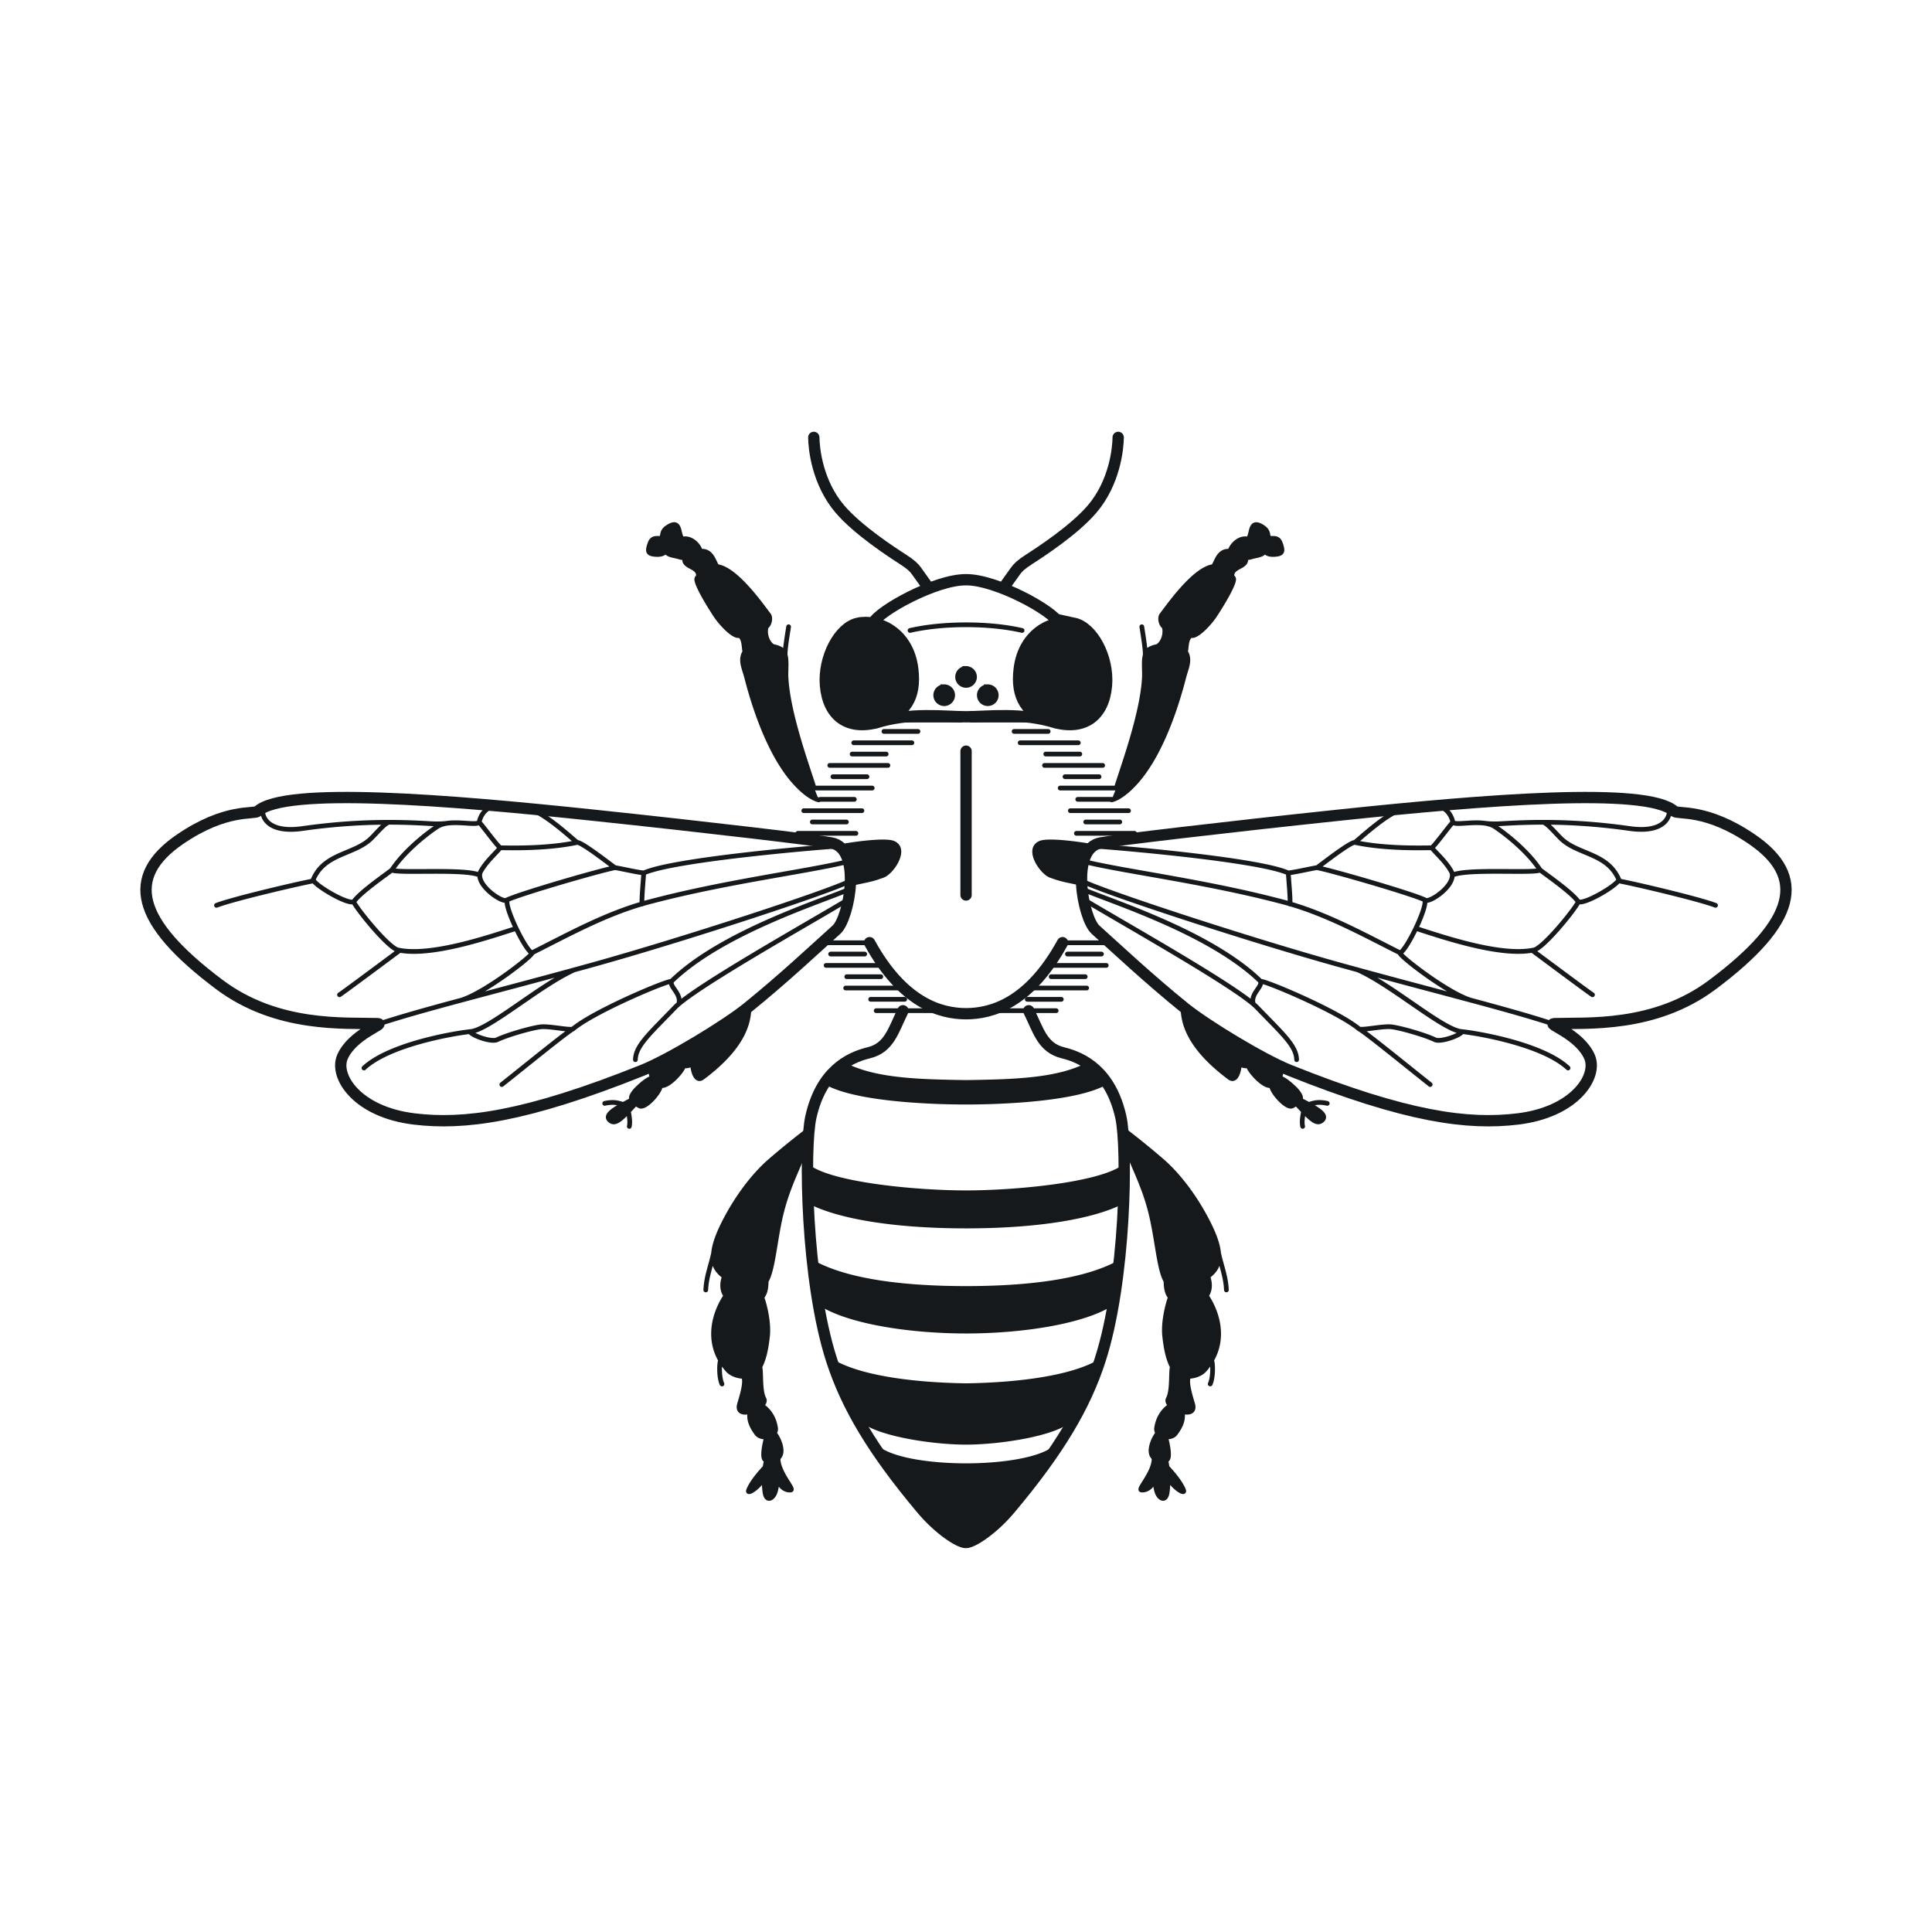 <svg version="1.2" baseProfile="tiny" xmlns="http://www.w3.org/2000/svg" width="1024" height="1024"><path fill="#15191b" d="M688.842 582.858c.135-.174.264-.349.383-.523.574-.846-.975-3.32-2.881-5.202-4.229-4.171-6.686-5.351-8.129-5.896a1.107 1.107 0 0 0-.168.038c1.803-3.244.338-6.24-.516-6.647-3.91-1.97-12.416-6.579-14.229-7.526-.004-.013-.004-.023-.006-.036-3.918-2.169-3.244-1.815-7.586-4.283.031.133.061.257.09.386-.041-.11-.08-.225-.123-.332-8.674-5.422-16.682-10.569-28.715-18.909.258 6.042 1.068 19.578 24.729 37.193 2.899 2.158 4.75-1.853 5.237-7.017 1.131.351 3.203 1.248 4.742.662l.004.059c.188 2.416 8.627 11.955 12.24 10.381-.021 3.438 8.016 12.375 10.938 10.998.736-.349 1.462-.841 2.136-1.409.008.008.016.022.021.027 1.435 1.512 2.709 2.875 3.867 4.081-.139 1.553-1.111 5.106-.445 8.12l.453-8.112c4.65 4.841 7.306 7.017 9.75 4.938 3.473-2.948-2.917-6.358-11.792-10.991z"/><path fill="#15191b" d="m693.734 585.354 9.729-.539c-5.08-1.125-7.504-.063-9.729.539zm-47.877 78.698c-.398-4.26-2.242-9.663-5.912-16.773-7.517-14.574-16.685-25.604-24.197-32.079-10.836-9.338-19.887-16.118-19.887-16.118s-2.336-1.162.92 8.379c3.254 9.541 9.537 20.493 13.227 35.556 3.451 14.08 4.361 30.411 8.162 36.237l-.182.021c.098 3.188.444 6.316 2.526 8.437l-.25.014c-1.369 3.723-3.83 13.276-2.94 20.717.412 3.449 1.258 10.886 4.092 16.033-.92 2.363.164 12.497-2.236 16.983-.58 1.085.025 2.333 1.232 3.479-4.324 2.858-6.664 7.124-7.388 11.926-.166 1.104.175 2.038.81 2.78l-.139-.067c-2.386 2.908-5.394 9.931-2.318 12.873.188.18.416.343.672.492l-.428-.069c.037.283.057.927.078 1.817l-.029-.714c-.664 7.328-8.615 15.438-6.75 15.75 2.082.348 5.666-1.017 7.145-5.973l-.006-.173c.224 2.851.603 5.631 1.269 7.445 1.242 3.389 4.539 4.994 5.293.012.215-1.419.504-4.478.377-8.218 2.281 5.263 9.315 9.609 8.334 7.091-1.58-4.048-5.521-8.719-8.75-12.19l.012.16a41.739 41.739 0 0 0-.727-3.992c.137-.025.285-.045.401-.079 2.396-.712.14-10.175-.551-12.278 2.008.259 4.131-.254 5.219-1.717 2.357-3.169 4.644-7.138 3.578-11.646 3.625.956 6.914.238 5.545-4.19-2.901-9.406-2.817-12.083-2.217-14.419l-.053-.032c3.275-.05 6.695-1.331 8.465-3.288 12.051-13.338 7.848-29.38 1.1-39.468l-.047.002c2.324-2.921 2.031-7.04.853-10.085l-.224.025c4.168-2.948 6.47-6.653 5.927-12.611l4.151 19.604c-.303-7.149-2.723-12.894-4.157-19.654z"/><path fill="#15191b" d="M641.43 733.541c1.521-3.209 1.558-10.343.769-12.491l-.769 12.491zm-29.916 39.311.107.019c-.025-.204-.059-.228-.107-.019zm-184.2-165.393c3.255-9.541.918-8.379.918-8.379s-9.051 6.78-19.887 16.118c-7.514 6.475-16.681 17.505-24.197 32.079-3.668 7.11-5.513 12.515-5.911 16.773-1.435 6.761-3.854 12.505-4.156 19.65l4.152-19.604c-.544 5.958 1.759 9.663 5.926 12.611l-.224-.026c-1.181 3.045-1.474 7.164.852 10.085l-.047-.002c-6.748 10.088-10.95 26.13 1.101 39.469 1.77 1.957 5.189 3.237 8.463 3.287l-.052.032c.602 2.336.687 5.014-2.218 14.419-1.368 4.431 1.921 5.147 5.545 4.191-1.064 4.508 1.221 8.476 3.578 11.645 1.088 1.463 3.212 1.977 5.22 1.718-.689 2.104-2.949 11.565-.552 12.277.118.035.267.055.403.08a41.559 41.559 0 0 0-.729 3.995l.013-.163c-3.231 3.472-7.171 8.144-8.75 12.19-.981 2.518 6.053-1.828 8.333-7.09-.125 3.739.163 6.799.377 8.217.756 4.981 4.053 3.377 5.295-.013.664-1.814 1.044-4.597 1.268-7.446l-.007.175c1.479 4.956 5.062 6.318 7.144 5.972 1.867-.312-6.084-8.421-6.749-15.75l-.028.729c.02-.897.04-1.547.076-1.831l-.427.068a3.56 3.56 0 0 0 .673-.491c3.073-2.942.066-9.966-2.318-12.873l-.141.066c.636-.742.977-1.675.811-2.78-.724-4.802-3.062-9.065-7.386-11.926 1.208-1.145 1.812-2.393 1.231-3.478-2.4-4.486-1.316-14.619-2.236-16.983 2.833-5.147 3.679-12.584 4.092-16.034.889-7.438-1.572-16.994-2.941-20.717l-.25-.013c2.082-2.119 2.43-5.247 2.527-8.438l-.183-.021c3.8-5.826 4.712-22.157 8.162-36.237 3.691-15.058 9.974-26.01 13.229-35.551z"/><path fill="#15191b" d="m382.665 733.541-.767-12.491c-.79 2.148-.753 9.282.767 12.491zm29.808 39.328.109-.019c-.049-.207-.083-.183-.109.019zm189.33-358.075c11.053-12.157 19.726-32.989 25.597-55.711 1.19-4.615 3.166-8.372 1.643-12.269a4.689 4.689 0 0 0-.748-1.251c.006-.015.021-.027.023-.043.637-2.246.184-7.087 2.848-8.684.189.018.381.039.564.051 3.059.212 9.346-6.581 11.952-10.502 4.275-6.43 10.287-16.606 10.188-19.44-.012-.371-.371-.91-.943-1.516-.207-4.565 5.273-4.678 6.938-7.295.674-1.057.412-2.009-.402-2.841 1.933.773 3.519-.226 6.172-.725 3.771-.709 4.806-1.865 4.408-3.118l.049.033c.394 1.082 1.603 2.882 6.392 2.294 3.211-.394 3.647-1.588 2.157-5.734-1.5-4.168-4.87-1.935-6.1-3.066-.92-.848.158-3.188-2.947-5.329-7.653-5.277-5.619 4.039-8.137 6.072l.162.108c-4.021-1.274-8.521 2.419-9.701 6.35l.131.054c-5.908-.693-6.992 5.003-8.873 8.05l.097.05a3.816 3.816 0 0 0-.74.058c-9.933 1.844-23.16 20.858-26.818 25.603-1.03 1.337-.545 4.814 1.34 6.218 1.044 3.532-.448 8.635-3.633 10.448-2.119.422-3.926 1.133-4.987 2.086-.707.635-1.164 1.533-1.455 2.594.248-2.605-1.095-10.655-1.793-15.137l1.743 15.336c-.812 3.238-.186 7.907-.366 11.494-.949 18.601-10.523 44.966-14.832 58.467l-2.562 6.445c-.006.002 4.828-.563 12.633-9.15zM346.675 293.778c4.79.588 5.999-1.212 6.393-2.294l.049-.033c-.396 1.253.638 2.409 4.408 3.118 2.653.499 4.239 1.499 6.171.726-.813.832-1.076 1.784-.403 2.841 1.667 2.617 7.146 2.73 6.938 7.295-.57.606-.93 1.144-.942 1.515-.101 2.834 5.912 13.011 10.188 19.44 2.608 3.921 8.895 10.715 11.953 10.502.185-.013.375-.033.564-.051 2.664 1.597 2.212 6.438 2.848 8.684.004.016.019.028.024.043-.312.382-.57.796-.748 1.25-1.523 3.896.45 7.654 1.643 12.269 5.871 22.722 14.543 43.554 25.595 55.711 7.807 8.587 12.64 9.152 12.64 9.152l-2.562-6.445c-4.31-13.501-13.884-39.866-14.832-58.467-.183-3.587.445-8.258-.366-11.495l1.742-15.335c-.698 4.481-2.04 12.527-1.792 15.135-.292-1.061-.747-1.958-1.455-2.592-1.062-.953-2.868-1.664-4.986-2.086-3.186-1.812-4.677-6.915-3.636-10.446 1.887-1.403 2.372-4.882 1.342-6.22-3.659-4.744-16.888-23.759-26.819-25.603a3.802 3.802 0 0 0-.738-.058l.095-.05c-1.883-3.047-2.966-8.743-8.873-8.05l.13-.054c-1.179-3.931-5.682-7.625-9.702-6.35l.162-.108c-2.519-2.034-.482-11.349-8.137-6.072-3.104 2.14-2.027 4.479-2.947 5.329-1.228 1.131-4.601-1.103-6.1 3.066-1.493 4.145-1.057 5.339 2.153 5.733z"/><circle fill="#15191b" cx="512.036" cy="358.796" r="4.485"/><circle fill="#15191b" cx="523.547" cy="368.475" r="4.485"/><circle fill="#15191b" cx="500.448" cy="368.475" r="4.485"/><path fill="#15191b" d="M578.852 448.667c-4.271-.921-22.762-3.644-27.366-1.803-7.64 3.054.688 15.456 5.446 17.141 5.619 1.99 5.779 1.957 16.91 4.278-2.662-.555 1.924-20.282 5.01-19.616zm-127.866 19.616c11.131-2.321 11.291-2.288 16.91-4.278 4.759-1.686 13.086-14.087 5.446-17.141-4.605-1.841-23.095.882-27.368 1.803 1.608-.347 6.207 19.366 5.012 19.616zm107.459-85.516c16.346 4.628 26.696-3.436 28.024-19.573 1.207-14.661-7.282-30.7-17.186-32.849-10.963-2.379-26.676 4.92-29.068 24.142-1.869 15.039 3.681 24.161 18.23 28.28zm-92.906 0c14.547-4.119 20.099-13.241 18.228-28.279-2.393-19.222-18.104-26.521-29.067-24.142-9.903 2.149-18.393 18.188-17.186 32.849 1.328 16.137 11.678 24.201 28.025 19.572zm46.497 394.094c-18.955 0-42.469-3.039-49.104-11.322-.031-.153-.31-.072-.199.096 6.877 10.5 15.338 21.726 25.817 34.187 9.141 10.866 19.776 17.731 23.271 17.731h.215c3.494 0 14.132-6.865 23.271-17.731 10.279-12.224 18.615-23.256 25.422-33.581.253-.384.312-.383.41-.7-6.635 8.281-30.149 11.32-49.103 11.32zM397.037 533.926c-12.034 8.34-20.04 13.487-28.714 18.909-.043.107-.083.222-.124.332.029-.129.059-.253.09-.386-4.344 2.468-3.67 2.115-7.586 4.283l-.005.036c-1.815.947-10.319 5.558-14.23 7.526-.853.407-2.317 3.403-.516 6.647a1.081 1.081 0 0 0-.167-.038c-1.444.545-3.902 1.725-8.129 5.896-1.906 1.882-3.456 4.356-2.881 5.202.118.176.248.35.382.523-8.875 4.632-15.265 8.043-11.792 10.989 2.446 2.077 5.101-.099 9.751-4.939l.453 8.114c.666-3.015-.309-6.568-.445-8.122 1.158-1.205 2.434-2.568 3.867-4.08.005-.005.014-.021.02-.027.674.568 1.398 1.062 2.136 1.409 2.923 1.377 10.959-7.561 10.938-10.998 3.614 1.575 12.053-7.965 12.24-10.381l.004-.059c1.538.586 3.609-.312 4.742-.66.488 5.162 2.339 9.173 5.237 7.015 23.662-17.613 24.471-31.149 24.729-37.191z"/><path fill="#15191b" d="m320.535 584.814 9.731.539c-2.225-.601-4.648-1.663-9.731-.539zm191.469-.645c.031-.007.031.024.031 0 15.226 0 57.207-1.084 73.835-10.333-2.045-2.446-5.266-5.922-8.838-9.684-15.928 8.408-37.998 9.184-64.998 9.565 0-.046 0-.024-.031 0-27-.383-49.07-1.157-64.997-9.565-2.003 2.182-6.609 6.965-8.839 9.684 16.631 9.249 58.611 10.333 73.837 10.333zm0 98.745c-35.015 0-63.864-4.124-81.196-13.712 1.35 7.794 1.708 13.015 2.091 20.27 13.656 10.414 47.452 16.055 79.105 16.055h.031c31.654 0 65.449-5.641 79.106-16.055 1.419-7.606 1.955-12.545 2.091-20.27-17.332 9.588-46.183 13.712-81.197 13.712h-.031zm.032-50.713h-.031c-26 0-70.138-4.099-83.192-13.4-.281 7.549-.4 11.764-.546 17.562 15.394 8.41 45.632 13.457 83.738 13.457h.031c38.106 0 68.345-5.047 83.738-13.457.28-6.979-.013-9.939-.546-17.562-13.054 9.303-57.193 13.4-83.192 13.4zm-.032 102.248c-27-.383-56.628-3.936-71.421-13.1 5.55 13.739 8.773 19.943 15.137 29.981 7.114 8.429 38.293 13.106 56.297 13.106h.007c18.004 0 49.182-4.679 56.297-13.106 4.494-3.787 10.438-15.706 15.137-29.981-14.793 9.164-44.422 12.717-71.421 13.1-.001-.064-.001 0-.033 0z"/><path fill="none" stroke="#15191b" stroke-width="6" stroke-linecap="round" stroke-miterlimit="10" d="M583.422 446.755c7.982-1.419 64.423-8.188 126.535-14.733 76.99-8.112 162.824-15.111 177.401-2.055 2.002 1.793 16.938-1.756 41.233 14.866 28.966 19.818 23.717 43.612-20.924 77.043-30.823 23.083-66.696 20.11-83.906 20.677-4.008.133 13.489 5.6 18.736 17.639 4.45 10.212-7.662 29.229-38.098 32.888-26.153 3.142-58.361-.73-121.093-25.879-14.002-5.613-43.844-23.643-55.472-33.043-19.104-15.447-35.972-31.343-47.189-41.409-6.648-5.97-13.863-43.037 2.777-45.994zm-142.844 0c-7.982-1.419-64.422-8.188-126.536-14.733-76.99-8.112-162.824-15.111-177.401-2.055-2.002 1.793-16.939-1.756-41.234 14.866-28.967 19.818-23.718 43.612 20.922 77.043 30.824 23.083 66.697 20.11 83.907 20.677 4.008.133-13.489 5.6-18.736 17.639-4.45 10.212 7.662 29.229 38.098 32.888 26.153 3.142 58.36-.73 121.092-25.879 14.001-5.613 43.844-23.643 55.471-33.043 19.104-15.447 35.971-31.343 47.189-41.409 6.652-5.97 13.867-43.037-2.772-45.994zm119.563-63.5c-18.69-5.979-36.71-3.348-48.125-3.348m.017-72.653v.01c16.193-.041 45.989 16.482 49.085 22.819m8.164.263c9.901 2.149 18.392 18.188 17.185 32.849-1.328 16.137-11.679 24.201-28.024 19.573-14.549-4.119-20.1-13.241-18.229-28.279 2.392-19.223 18.105-26.522 29.068-24.143zm-105.446 52.909c18.691-5.979 36.71-3.348 48.126-3.348m-.017-72.653v.01c-16.195-.041-45.989 16.482-49.086 22.819m-8.164.263c-9.903 2.149-18.393 18.188-17.186 32.849 1.329 16.137 11.68 24.201 28.025 19.573 14.547-4.119 20.099-13.241 18.228-28.279-2.392-19.223-18.104-26.522-29.067-24.143zm77.56-19.347c2.943-4.064 3.81-5.385 6.063-8.476 1.268-1.736 2.882-3.349 7.223-6.135 5.75-3.691 23.818-15.448 33.311-26.592 12.001-14.09 13.75-32.041 13.814-37.963m-100.923 79.166c-2.944-4.064-3.809-5.385-6.064-8.476-1.268-1.736-2.882-3.349-7.222-6.135-5.75-3.691-23.819-15.448-33.311-26.592-12.003-14.09-13.752-32.041-13.814-37.963m80.701 166.304v76.229m0 62.933c13.714-.044 33.616-5.699 51.14-37.658m-51.14 37.658c-13.715-.044-33.616-5.699-51.142-37.658m17.702 36.088c-5.131 10.308-7.17 19.604-18.128 22.271-10.897 2.65-25.341 10.087-30.687 34.075-3.637 16.312-2.703 86.58 11.036 128.931 7.745 23.877 21.329 47.423 47.732 78.816 9.141 10.866 19.776 17.731 23.271 17.731h.215c3.494 0 14.131-6.865 23.271-17.731 26.403-31.395 39.986-54.939 47.732-78.816 13.739-42.351 14.673-112.619 11.037-128.931-5.348-23.988-19.789-31.425-30.688-34.075-10.959-2.667-12.997-11.963-18.129-22.271"/><path fill="none" stroke="#15191b" stroke-width="2.5" stroke-linecap="round" stroke-miterlimit="10" d="M573.5 466.96c10.396 5.482 88.539 31.161 137.572 44.729 49.729 13.76 87.625 22.927 112.44 31.118m-243.867-94.404c19.361 1.363 87.634 7.476 102.88 14.17.918.402 12.477-2.273 15.539-2.713.358-.053 17.747-13.834 20.088-13.341 16.268 3.437 34.942 2.859 40.563 2.828 1.01-.006 10.078-12.535 11.344-13.54m-52.03 10.709c1.617-.964 19.506-18.086 27.518-18.046 3.572-.328 11.625-1.221 15.894-1.123 4.25.1 7.606 3.862 8.562 8.257.572 2.64 15.312-1.884 22.102 2.427 3.437 2.181 16.709 11.807 24.048 22.877.555.839 16.555 11.506 20.407 17.041 3.492 1.582 22.316-9.71 21.365-11.918-6.014-13.94-21.57-12.965-30.504-21.538-2.707-2.597-7.627-8.547-9.568-8.65m-31.263.423s3.281.616 8.93.289c12.16-.703 35.814-2.031 68.039 2.556 22.65 3.225 22.091-10.634 20.619-11.122m-26.311 38.896c6.59 1.115 42.363 9.473 51.399 12.952m-211.219-19.94c7.035 1.186 51.975 14.221 57.562 17.258 2.465 1.214 16.088-8.005 13.897-14.738-2.778-5.501-8.604-10.448-10.592-13.07m10.865 14.509c7.291-3.661 42.918-.791 46.567-2.698m-241.639-4.489c20.994 5.232 65.648 10.703 106.439 21.685 21.709 5.845 42.192 17.307 60.957 26.676m-59.277-42.362c.088 2.748 1.342 15.223.799 16.485m71.186-2.423c2.953 1.728-8.924 26.514-12.717 28.325-1.395.762 25.222 21.562 37.74 25.146m-29.385-38.146c14.258 4.57 45.533 15.33 62.883 11.387 6.197-2.251 23.574-24.383 23.162-25.62m-24.435 25.841c6.158 4.555 28.896 21.532 31.992 23.58m-124.528-13.268c18.407 8.227 44.944 31.655 54.977 32.74s43.367 7.009 56.6 19.347m-256.766-89.377c20.396 12.315 81.693 46.634 91.896 57.24 13.245 13.771 20.864 20.28 21.004 27.712m-113.537-90.386c14.434 6.349 67.77 22.825 94.449 48.87 2.555-.365 41.188 16 52.073 25.148 1.16.977 11.07-1.219 16.275-1.104 3.93.085 18.34 4.158 24.076 6.913 3.09 1.484 13.782-2.409 14.319-4.341m-54.379-1.294c3.404 1.807 28.838 22.547 37.521 29.376m-93.816-42.803c-1.473-5.506 5.213-9.105 3.789-11.936m-217.503-53.12c-10.397 5.482-88.541 31.161-137.573 44.729-49.728 13.76-87.625 22.927-112.442 31.118m243.87-94.404c-19.36 1.363-87.634 7.476-102.88 14.17-.918.402-12.477-2.273-15.539-2.713-.359-.053-17.746-13.834-20.087-13.341-16.267 3.437-34.944 2.859-40.565 2.828-1.009-.006-10.077-12.535-11.343-13.54m52.029 10.709c-1.618-.964-19.506-18.086-27.519-18.046-3.571-.328-11.624-1.221-15.892-1.123-4.25.1-7.608 3.862-8.562 8.257-.573 2.64-15.313-1.884-22.102 2.427-3.436 2.181-16.709 11.807-24.046 22.877-.556.839-16.555 11.506-20.41 17.041-3.492 1.582-22.316-9.71-21.364-11.918 6.013-13.94 21.569-12.965 30.503-21.538 2.707-2.597 7.627-8.547 9.569-8.65m31.263.423s-3.281.616-8.93.289c-12.16-.703-35.814-2.031-68.039 2.556-22.65 3.225-22.09-10.634-20.619-11.122m26.31 38.896c-6.589 1.115-42.362 9.473-51.401 12.952m211.221-19.94c-7.034 1.186-51.973 14.221-57.562 17.258-2.465 1.214-16.086-8.005-13.897-14.738 2.779-5.501 8.603-10.448 10.591-13.07m-10.864 14.509c-7.29-3.661-42.917-.791-46.568-2.698m241.64-4.489c-20.995 5.232-65.648 10.703-106.44 21.685-21.708 5.845-42.192 17.307-60.956 26.676m59.277-42.362c-.088 2.748-1.341 15.223-.798 16.485m-71.185-2.423c-2.955 1.728 8.922 26.514 12.716 28.325 1.394.762-25.221 21.562-37.741 25.146m29.385-38.146c-14.257 4.57-45.533 15.33-62.882 11.387-6.197-2.251-23.575-24.383-23.162-25.62m24.435 25.841c-6.159 4.555-28.896 21.532-31.992 23.58m124.528-13.268c-18.409 8.227-44.946 31.655-54.978 32.74-10.031 1.085-43.367 7.009-56.599 19.347m256.766-89.377c-20.398 12.315-81.694 46.634-91.898 57.24-13.247 13.771-20.863 20.28-21.003 27.712m113.538-90.386c-14.436 6.349-67.771 22.825-94.448 48.87-2.558-.365-41.19 16-52.077 25.148-1.16.977-11.07-1.219-16.274-1.104-3.932.085-18.342 4.158-24.077 6.913-3.091 1.484-13.784-2.409-14.32-4.341m54.383-1.294c-3.405 1.807-28.837 22.547-37.521 29.376m93.817-42.803c1.471-5.506-5.213-9.105-3.791-11.936m156.037-165.769a4.485 4.485 0 1 1-.002 8.97 4.485 4.485 0 0 1 .002-8.97zm11.512 9.679a4.485 4.485 0 1 1-.002 8.97 4.485 4.485 0 0 1 .002-8.97zm-23.1 0a4.484 4.484 0 1 0 0 8.97c2.477 0 4.484-2.008 4.484-4.485s-2.007-4.485-4.484-4.485zm70.067 77.678h30.804m-34-12h30.805m-36.217-12h30.805m-39.092-12h30.805m-43.717-12h30.803m-57.004-12h30.804m30.143 53.989h18.041m-22.265-12h18.041m-24.797-12h18.041m-28.235-12h18.041m-34.816-12h18.041m-132.699 54.011h30.805m-27.632-12h30.805m-25.351-12h30.805m-22.476-12h30.804m-18.1-12h30.804m-4.603-12h30.804m-78.957 53.989h18.041m-13.816-12h18.04m-11.346-12h18.04m-7.867-12h18.04m-1.182-12h18.04m58.603 136.011h30.805m-20.43-12h30.805m-23.524-12h23.296m-28.96 17.989h18.039m-9.414-12h18.039m-54.822 30.011h30.804m-15.314-6.011h18.041m-114.282-5.989h30.805m-41.18-12h30.805m-30.377-12h23.156m-12.635 17.989h18.041m-26.582-12h18.04m6.094 30.011H495.2m-33.731-6.011h18.04m99.341-80.99c-4.272-.921-22.762-3.644-27.366-1.803-7.64 3.054.688 15.456 5.446 17.141 5.617 1.99 5.779 1.957 16.91 4.278m-127.868-19.616c4.273-.921 22.763-3.644 27.368-1.803 7.639 3.054-.688 15.456-5.447 17.141-5.618 1.99-5.778 1.957-16.909 4.278m140.739-50.782c4.312-13.501 13.886-39.866 14.832-58.467.248-4.858-1-11.711 1.873-14.288 3.969-3.562 18.322-3.787 20.611 2.068 1.521 3.896-.451 7.654-1.643 12.269-5.871 22.722-14.546 43.554-25.597 55.711-7.807 8.587-12.639 9.152-12.639 9.152m16.02-91.742c.729 4.671 2.16 13.235 1.756 15.453m6.181-4.827c3.416-1.664 5.033-7.052 3.912-10.695m11.285 13.386c.651-2.306.147-7.358 3.059-8.814m-15.666-10.713c3.66-4.744 16.887-23.759 26.82-25.603 3.672-.682 11.276 4.784 11.34 6.554.098 2.834-5.912 13.011-10.188 19.44-2.608 3.921-8.895 10.715-11.953 10.502-4.854-.337-11.629-2.515-14.612-4.617-1.946-1.367-2.45-4.922-1.407-6.276zm27.465-25.71c2.027-3.284 3.117-9.659 10.334-7.779 4.098 1.067 8.004 3.04 6.355 5.63-1.666 2.618-7.15 2.73-6.938 7.3m-1.009-13.255c1.203-4.013 5.871-7.792 9.953-6.277 4.082 1.515 14.01 6.738 3.764 8.666-2.736.514-4.334 1.577-6.348.665m2.17-9.513c2.518-2.034.481-11.349 8.137-6.072 3.104 2.14 2.027 4.48 2.947 5.329 1.227 1.131 4.6-1.103 6.098 3.066 1.49 4.146 1.056 5.34-2.155 5.734-4.789.588-5.998-1.212-6.392-2.294m-238.66 126.017c-4.31-13.501-13.884-39.866-14.832-58.467-.248-4.858 1-11.711-1.872-14.288-3.97-3.562-18.321-3.787-20.61 2.068-1.523 3.896.45 7.654 1.643 12.269 5.871 22.722 14.543 43.554 25.595 55.711 7.807 8.587 12.64 9.152 12.64 9.152m-16.02-91.742c-.729 4.671-2.16 13.235-1.757 15.453m-6.18-4.827c-3.417-1.664-5.033-7.052-3.913-10.695m-11.285 13.386c-.653-2.306-.148-7.358-3.059-8.814m15.666-10.713c-3.659-4.744-16.888-23.759-26.819-25.603-3.672-.682-11.277 4.784-11.339 6.554-.101 2.834 5.912 13.011 10.188 19.44 2.608 3.921 8.895 10.715 11.953 10.502 4.854-.337 11.628-2.515 14.614-4.617 1.942-1.367 2.447-4.922 1.403-6.276zm-27.464-25.71c-2.028-3.284-3.119-9.659-10.336-7.779-4.097 1.067-8.005 3.04-6.355 5.63 1.667 2.618 7.15 2.73 6.938 7.3m1.011-13.255c-1.203-4.013-5.871-7.792-9.954-6.277-4.083 1.515-14.01 6.738-3.763 8.666 2.734.514 4.332 1.577 6.346.665m-2.168-9.513c-2.519-2.034-.482-11.349-8.137-6.072-3.104 2.14-2.027 4.48-2.947 5.329-1.228 1.131-4.601-1.103-6.1 3.066-1.489 4.146-1.054 5.34 2.156 5.734 4.79.588 5.999-1.212 6.393-2.294m273.897 242.442c.258 6.042 1.066 19.578 24.729 37.193 5.03 3.745 6.909-11.07 3.983-18.284m1.245 11.266c2.215.682 8.104 3.53 6.375-7.035m-1.619 7.757c.191 2.471 9.014 12.396 12.48 10.265m-.24.109c-.031 3.434 8.014 12.383 10.938 11.005 1.683-.793 3.316-2.318 4.369-3.867.576-.846-.973-3.32-2.879-5.202-4.229-4.171-6.686-5.351-8.131-5.896m10.619 11.617c8.879 4.636 15.275 8.048 11.801 10.995-3.055 2.596-6.428-1.437-13.625-9.027m3.883 3.945c-.094 1.483-1.143 5.163-.459 8.257m3.3-11.67c2.225-.603 4.649-1.663 9.731-.539m-106.684 22.644c3.256 9.541 9.539 20.493 13.229 35.556 3.48 14.204 4.375 30.706 8.262 36.396 1.519 2.225 11.695 2.446 14.318 1.271 12.686-5.678 18.701-11.416 7.357-33.403-7.519-14.574-16.685-25.604-24.197-32.079-10.836-9.338-19.887-16.118-19.887-16.118m49.897 64.536c1.42 6.953 3.945 12.784 4.254 20.084m-32.026-4.429c.184 5.969 1.237 11.725 12.903 11.054 10.754-.619 11.222-8.604 9.267-13.644m-.802 10.085c6.748 10.089 10.949 26.131-1.102 39.469-3.117 3.449-11.371 4.811-14.902 1-4.426-4.777-5.53-14.658-6.024-18.796-.89-7.439 1.569-16.994 2.94-20.718m21.929 33.327c.791 2.148.754 9.282-.767 12.491m-19.983-9.166c-.982 2.196.162 12.54-2.267 17.082-2.43 4.543 15.793 11.956 12.879 2.518-2.901-9.405-2.817-12.083-2.219-14.419m-9.418 15.372c-4.33 2.859-6.672 7.127-7.395 11.934-.701 4.647 7.389 6.341 9.909 2.949 2.361-3.175 4.652-7.15 3.572-11.67m-12.811 11.432c-2.388 2.908-5.394 9.931-2.32 12.873 1.445 1.384 5.176 1.869 6.893 1.358 2.398-.713.134-10.195-.555-12.287m-6.201 11.335c.414-1.767-.207 12.659 1.812 18.173 1.242 3.389 4.539 4.993 5.295.012.371-2.456.971-9.816-.756-17.152m-6.195.088c-.664 7.329-8.615 15.438-6.748 15.75 2.08.349 5.666-1.016 7.146-5.972m6.512-6.033c3.231 3.473 7.172 8.144 8.75 12.19.986 2.524-6.094-1.854-8.354-7.136M427.311 607.459c-3.255 9.541-9.537 20.493-13.228 35.556-3.48 14.204-4.376 30.706-8.262 36.396-1.52 2.225-11.696 2.446-14.319 1.271-12.685-5.678-18.701-11.416-7.357-33.403 7.518-14.574 16.685-25.604 24.198-32.079 10.836-9.338 19.886-16.118 19.886-16.118m-49.896 64.536c-1.419 6.953-3.946 12.784-4.254 20.084m32.025-4.429c-.183 5.969-1.236 11.725-12.902 11.054-10.755-.619-11.22-8.604-9.267-13.644m.802 10.085c-6.748 10.089-10.95 26.131 1.101 39.469 3.118 3.449 11.372 4.811 14.902 1 4.426-4.777 5.532-14.658 6.025-18.796.89-7.439-1.571-16.994-2.94-20.718m-21.93 33.327c-.788 2.148-.752 9.282.768 12.491m19.982-9.166c.983 2.196-.161 12.54 2.269 17.082 2.43 4.543-15.793 11.956-12.88 2.518 2.902-9.405 2.817-12.083 2.218-14.419m9.418 15.372c4.331 2.859 6.672 7.127 7.396 11.934.699 4.647-7.39 6.341-9.91 2.949-2.361-3.175-4.652-7.15-3.573-11.67m12.813 11.432c2.385 2.908 5.392 9.931 2.318 12.873-1.445 1.384-5.175 1.869-6.892 1.358-2.399-.713-.133-10.195.555-12.287m6.202 11.335c-.413-1.767.208 12.659-1.812 18.173-1.241 3.389-4.539 4.993-5.294.012-.372-2.456-.971-9.816.755-17.152m6.194.088c.664 7.329 8.615 15.438 6.749 15.75-2.081.349-5.666-1.016-7.144-5.972m-6.515-6.033c-3.231 3.473-7.171 8.144-8.75 12.19-.984 2.524 6.096-1.854 8.355-7.136m269.037-207.684c6.979-4.292 4.563-9.892 3.375-10.46m-280.516-30.702c-.258 6.042-1.066 19.578-24.729 37.193-5.031 3.745-6.91-11.07-3.985-18.284m-1.242 11.266c-2.216.682-8.104 3.53-6.377-7.035m1.619 7.757c-.19 2.471-9.012 12.396-12.479 10.265m.24.109c.031 3.434-8.013 12.383-10.938 11.005-1.683-.793-3.316-2.318-4.37-3.867-.575-.846.974-3.32 2.88-5.202 4.229-4.171 6.686-5.351 8.129-5.896m-10.617 11.617c-8.879 4.636-15.274 8.048-11.802 10.995 3.058 2.596 6.43-1.437 13.626-9.027m-3.883 3.945c.093 1.483 1.144 5.163.46 8.257m-3.302-11.67c-2.226-.603-4.649-1.663-9.731-.539m29.308-9.727c-6.982-4.292-4.565-9.892-3.376-10.46m135.893-230.465c17.408-4.014 41.983-4.014 59.392 0m-29.696 239.556c27-.383 49.068-1.156 64.997-9.565m-64.997 20.015c15.227 0 57.206-1.084 73.836-10.333m-73.836 58.365c26 0 70.137-4.099 83.193-13.4m-83.193 31.018c38.105 0 68.346-5.048 83.739-13.457m-83.739 46.552c35.014 0 63.864-4.124 81.195-13.712m-81.195 36.323c31.655 0 65.45-5.641 79.105-16.055m-79.118 74.969c18.004 0 49.184-4.68 56.297-13.107m-56.284-16.883c27-.383 56.627-3.936 71.42-13.1m-71.42 55.512c18.956 0 42.469-3.039 49.104-11.322m-49.136-191.82c-27-.383-49.07-1.156-64.997-9.565m64.997 20.015c-15.226 0-57.207-1.084-73.836-10.333m73.836 58.365c-26 0-70.138-4.099-83.193-13.4m83.193 31.018c-38.107 0-68.345-5.048-83.738-13.457m83.738 46.552c-35.015 0-63.864-4.124-81.196-13.712m81.196 36.323c-31.654 0-65.45-5.641-79.106-16.055m79.119 74.969c-18.004 0-49.183-4.68-56.297-13.107m56.284-16.883c-27-.383-56.628-3.936-71.421-13.1m71.421 55.512c-18.955 0-42.469-3.039-49.104-11.322"/></svg>